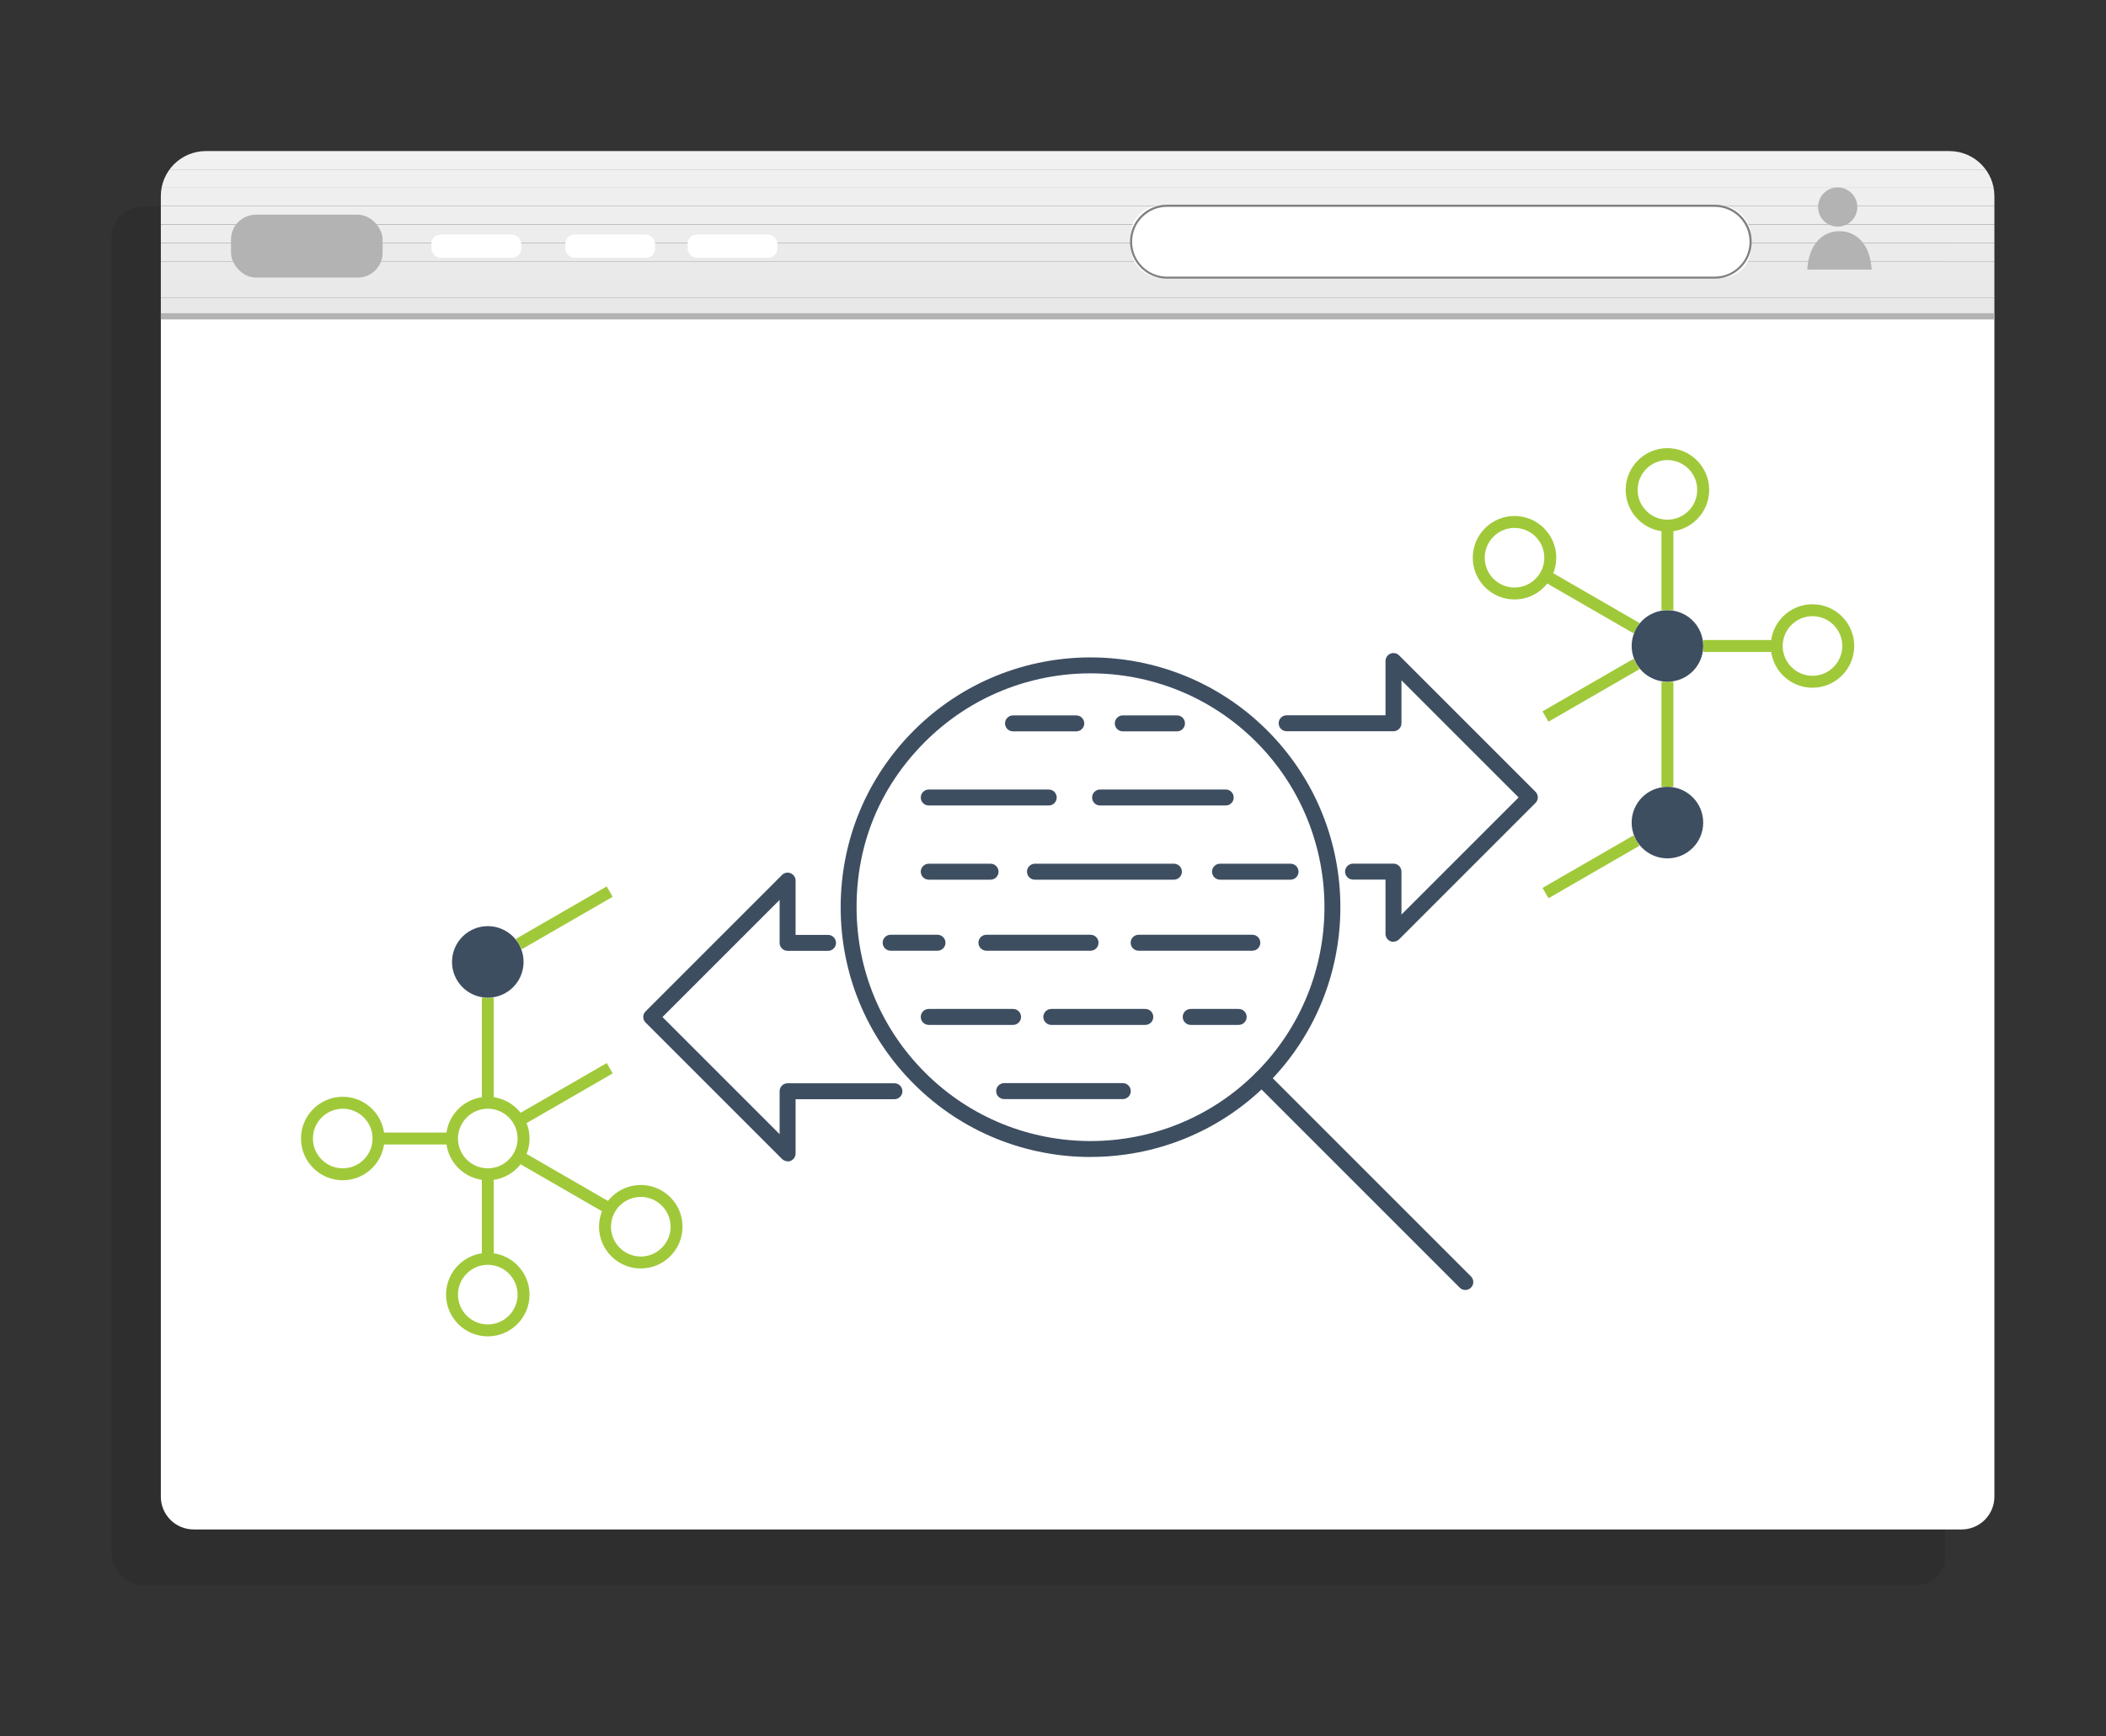 <svg xmlns="http://www.w3.org/2000/svg" xmlns:xlink="http://www.w3.org/1999/xlink" id="Layer_4" data-name="Layer 4" viewBox="0 0 334.94 276.15"><rect x="0" y="0" width="334.94" height="276.15" fill="#333333" stroke="none"/><defs><style>      .cls-1 {        fill: #e9e9e9;      }      .cls-2 {        fill: #f0f0f0;      }      .cls-3 {        fill: #fff;      }      .cls-4 {        fill: gray;      }      .cls-5 {        fill: #eaeaea;      }      .cls-6 {        opacity: .1;      }      .cls-7 {        clip-path: url(#clippath);      }      .cls-8 {        fill: #ebebeb;      }      .cls-9 {        fill: none;      }      .cls-10 {        fill: #e8e8e8;      }      .cls-11 {        fill: #b3b3b3;      }      .cls-12 {        fill: #efefef;      }      .cls-13 {        fill: #f1f1f1;      }      .cls-14 {        fill: #a0c93a;      }      .cls-15 {        fill: #3e4e61;      }      .cls-16 {        fill: #eee;      }      .cls-17 {        fill: #ededed;      }    </style><clipPath id="clippath"><path class="cls-9" d="m32.75,24.03h277.28c3.96,0,7.16,3.21,7.16,7.16v19.12H25.58v-19.12c0-3.96,3.21-7.16,7.16-7.16Z"></path></clipPath></defs><g><g class="cls-6"><path d="m304.51,32.88H22.59c-2.67,0-4.84,2.17-4.84,4.84v209.27c0,2.83,2.3,5.13,5.13,5.13h282.02c2.46,0,4.46-2,4.46-4.46V37.73c0-2.67-2.17-4.84-4.84-4.84Z"></path></g><path class="cls-3" d="m25.58,50.32h291.61v187.74c0,2.87-2.33,5.21-5.21,5.21H30.79c-2.87,0-5.21-2.33-5.21-5.21V50.32h0Z"></path><g class="cls-7"><rect class="cls-10" x="25.58" y="47.4" width="291.61" height="2.92"></rect><rect class="cls-1" x="25.58" y="44.48" width="291.61" height="2.92"></rect><rect class="cls-5" x="25.58" y="41.56" width="291.61" height="2.92"></rect><rect class="cls-8" x="25.58" y="38.63" width="291.61" height="2.92"></rect><rect class="cls-17" x="25.58" y="35.71" width="291.61" height="2.92"></rect><rect class="cls-16" x="25.58" y="32.79" width="291.61" height="2.92"></rect><rect class="cls-12" x="25.58" y="29.87" width="291.61" height="2.92"></rect><rect class="cls-2" x="25.58" y="26.95" width="291.61" height="2.92"></rect><rect class="cls-13" x="25.58" y="24.03" width="291.61" height="2.92"></rect></g><rect class="cls-11" x="25.58" y="49.82" width="291.61" height=".99"></rect></g><rect class="cls-14" x="88.8" y="179.75" width="1.9" height="16.71" transform="translate(-118.03 171.78) rotate(-60)"></rect><rect class="cls-14" x="76.63" y="158.69" width="1.9" height="16.71"></rect><rect class="cls-14" x="81.39" y="145.03" width="16.7" height="1.9" transform="translate(-60.97 64.44) rotate(-30)"></rect><path class="cls-14" d="m101.91,201.76c-3.66,0-6.64-2.98-6.64-6.64s2.98-6.64,6.64-6.64,6.64,2.98,6.64,6.64-2.98,6.64-6.64,6.64Zm0-11.38c-2.61,0-4.74,2.13-4.74,4.74s2.13,4.74,4.74,4.74,4.74-2.13,4.74-4.74-2.13-4.74-4.74-4.74Z"></path><path class="cls-14" d="m77.58,187.73c-3.66,0-6.64-2.98-6.64-6.64s2.98-6.64,6.64-6.64,6.64,2.98,6.64,6.64-2.98,6.64-6.64,6.64Zm0-11.38c-2.61,0-4.74,2.13-4.74,4.74s2.13,4.74,4.74,4.74,4.74-2.13,4.74-4.74-2.13-4.74-4.74-4.74Z"></path><circle class="cls-15" cx="77.58" cy="153" r="5.69"></circle><rect class="cls-14" x="81.39" y="173.12" width="16.71" height="1.9" transform="translate(-75.02 68.21) rotate(-30)"></rect><rect class="cls-14" x="76.63" y="186.78" width="1.9" height="13.45"></rect><path class="cls-14" d="m77.58,212.56c-3.66,0-6.64-2.98-6.64-6.64s2.98-6.64,6.64-6.64,6.64,2.98,6.64,6.64-2.98,6.64-6.64,6.64Zm0-11.38c-2.61,0-4.74,2.13-4.74,4.74s2.13,4.74,4.74,4.74,4.74-2.13,4.74-4.74-2.13-4.74-4.74-4.74Z"></path><rect class="cls-14" x="60.2" y="180.14" width="11.69" height="1.9"></rect><path class="cls-14" d="m54.51,187.73c-3.66,0-6.64-2.98-6.64-6.64s2.98-6.64,6.64-6.64,6.64,2.98,6.64,6.64-2.98,6.64-6.64,6.64Zm0-11.38c-2.61,0-4.74,2.13-4.74,4.74s2.13,4.74,4.74,4.74,4.74-2.13,4.74-4.74-2.13-4.74-4.74-4.74Z"></path><rect class="cls-14" x="252.08" y="87.38" width="1.9" height="16.71" transform="translate(43.61 267) rotate(-60)"></rect><rect class="cls-14" x="264.24" y="108.44" width="1.9" height="16.71"></rect><rect class="cls-14" x="244.68" y="136.91" width="16.7" height="1.9" transform="translate(-35.03 145) rotate(-30)"></rect><path class="cls-14" d="m240.87,95.35c-3.66,0-6.64-2.98-6.64-6.64s2.98-6.64,6.64-6.64,6.64,2.98,6.64,6.64-2.98,6.64-6.64,6.64Zm0-11.38c-2.61,0-4.74,2.13-4.74,4.74s2.13,4.74,4.74,4.74,4.74-2.13,4.74-4.74-2.13-4.74-4.74-4.74Z"></path><circle class="cls-15" cx="265.19" cy="102.75" r="5.69" transform="translate(-19.13 109.3) rotate(-22.5)"></circle><circle class="cls-15" cx="265.19" cy="130.84" r="5.69"></circle><rect class="cls-14" x="244.67" y="108.82" width="16.71" height="1.9" transform="translate(-20.98 141.24) rotate(-30)"></rect><rect class="cls-14" x="264.24" y="83.61" width="1.9" height="13.45"></rect><path class="cls-14" d="m265.19,84.56c-3.66,0-6.64-2.98-6.64-6.64s2.98-6.64,6.64-6.64,6.64,2.98,6.64,6.64-2.98,6.64-6.64,6.64Zm0-11.38c-2.61,0-4.74,2.13-4.74,4.74s2.13,4.74,4.74,4.74,4.74-2.13,4.74-4.74-2.13-4.74-4.74-4.74Z"></path><rect class="cls-14" x="270.88" y="101.8" width="11.69" height="1.9"></rect><path class="cls-14" d="m288.26,109.39c-3.66,0-6.64-2.98-6.64-6.64s2.98-6.64,6.64-6.64,6.64,2.98,6.64,6.64-2.98,6.64-6.64,6.64Zm0-11.38c-2.61,0-4.74,2.13-4.74,4.74s2.13,4.74,4.74,4.74,4.74-2.13,4.74-4.74-2.13-4.74-4.74-4.74Z"></path><g><path class="cls-15" d="m173.45,184.03c-10.18,0-20.36-3.87-28.11-11.62-7.51-7.51-11.64-17.49-11.64-28.11s4.13-20.6,11.64-28.11c15.5-15.5,40.72-15.5,56.21,0,15.5,15.5,15.5,40.72,0,56.21h0c-7.75,7.75-17.93,11.62-28.11,11.62Zm0-76.93c-9.53,0-19.06,3.63-26.32,10.88s-10.9,16.37-10.9,26.32,3.87,19.29,10.9,26.31c14.51,14.51,38.12,14.51,52.63,0,14.51-14.51,14.51-38.12,0-52.63-7.25-7.25-16.79-10.88-26.31-10.88Zm27.21,64.41h.01-.01Z"></path><path class="cls-15" d="m233.05,205.18c-.32,0-.65-.12-.9-.37l-32.4-32.4c-.5-.5-.5-1.3,0-1.79s1.3-.5,1.79,0l32.4,32.4c.5.5.5,1.3,0,1.79-.25.25-.57.37-.9.37Z"></path><path class="cls-15" d="m205.25,139.92h-11.22c-.7,0-1.27-.57-1.27-1.27s.57-1.27,1.27-1.27h11.22c.7,0,1.27.57,1.27,1.27s-.57,1.27-1.27,1.27Z"></path><path class="cls-15" d="m186.7,139.92h-22.1c-.7,0-1.27-.57-1.27-1.27s.57-1.27,1.27-1.27h22.1c.7,0,1.27.57,1.27,1.27s-.57,1.27-1.27,1.27Z"></path><path class="cls-15" d="m157.54,139.92h-9.83c-.7,0-1.27-.57-1.27-1.27s.57-1.27,1.27-1.27h9.83c.7,0,1.27.57,1.27,1.27s-.57,1.27-1.27,1.27Z"></path><path class="cls-15" d="m171.17,116.33h-10.06c-.7,0-1.27-.57-1.27-1.27s.57-1.27,1.27-1.27h10.06c.7,0,1.27.57,1.27,1.27s-.57,1.27-1.27,1.27Z"></path><path class="cls-15" d="m187.19,116.33h-8.62c-.7,0-1.27-.57-1.27-1.27s.57-1.27,1.27-1.27h8.62c.7,0,1.27.57,1.27,1.27s-.57,1.27-1.27,1.27Z"></path><path class="cls-15" d="m221.62,149.81c-.16,0-.33-.03-.49-.1-.47-.2-.78-.66-.78-1.17v-8.63h-5.16c-.7,0-1.27-.57-1.27-1.27s.57-1.27,1.27-1.27h6.43c.7,0,1.27.57,1.27,1.27v6.83l18.63-18.63-18.63-18.63v6.83c0,.7-.57,1.27-1.27,1.27h-16.99c-.7,0-1.27-.57-1.27-1.27s.57-1.27,1.27-1.27h15.72v-8.63c0-.51.31-.97.78-1.17.48-.19,1.02-.09,1.38.27l21.69,21.69c.5.5.5,1.3,0,1.79l-21.69,21.69c-.24.24-.57.37-.9.37Z"></path><path class="cls-15" d="m149.1,151.22h-7.45c-.7,0-1.27-.57-1.27-1.27s.57-1.27,1.27-1.27h7.45c.7,0,1.27.57,1.27,1.27s-.57,1.27-1.27,1.27Z"></path><path class="cls-15" d="m173.44,151.22h-16.56c-.7,0-1.27-.57-1.27-1.27s.57-1.27,1.27-1.27h16.56c.7,0,1.27.57,1.27,1.27s-.57,1.27-1.27,1.27Z"></path><path class="cls-15" d="m199.17,151.22h-18.08c-.7,0-1.27-.57-1.27-1.27s.57-1.27,1.27-1.27h18.08c.7,0,1.27.57,1.27,1.27s-.57,1.27-1.27,1.27Z"></path><path class="cls-15" d="m178.57,174.82h-18.87c-.7,0-1.27-.57-1.27-1.27s.57-1.27,1.27-1.27h18.87c.7,0,1.27.57,1.27,1.27s-.57,1.27-1.27,1.27Z"></path><path class="cls-15" d="m125.27,184.71c-.33,0-.65-.13-.9-.37l-21.69-21.69c-.5-.5-.5-1.3,0-1.79l21.69-21.69c.36-.36.91-.47,1.38-.27s.78.66.78,1.17v8.63h5.16c.7,0,1.27.57,1.27,1.27s-.57,1.27-1.27,1.27h-6.43c-.7,0-1.27-.57-1.27-1.27v-6.83l-18.63,18.63,18.63,18.63v-6.83c0-.7.57-1.27,1.27-1.27h16.99c.7,0,1.27.57,1.27,1.27s-.57,1.27-1.27,1.27h-15.72v8.63c0,.51-.31.97-.78,1.17-.16.06-.32.1-.49.1Z"></path><path class="cls-15" d="m194.94,128.12h-19.98c-.7,0-1.27-.57-1.27-1.27s.57-1.27,1.27-1.27h19.98c.7,0,1.27.57,1.27,1.27s-.57,1.27-1.27,1.27Z"></path><path class="cls-15" d="m166.79,128.12h-19.08c-.7,0-1.27-.57-1.27-1.27s.57-1.27,1.27-1.27h19.08c.7,0,1.27.57,1.27,1.27s-.57,1.27-1.27,1.27Z"></path><path class="cls-15" d="m197,163.02h-7.63c-.7,0-1.27-.57-1.27-1.27s.57-1.27,1.27-1.27h7.63c.7,0,1.27.57,1.27,1.27s-.57,1.27-1.27,1.27Z"></path><path class="cls-15" d="m182.15,163.02h-14.95c-.7,0-1.27-.57-1.27-1.27s.57-1.27,1.27-1.27h14.95c.7,0,1.27.57,1.27,1.27s-.57,1.27-1.27,1.27Z"></path><path class="cls-15" d="m161.12,163.02h-13.41c-.7,0-1.27-.57-1.27-1.27s.57-1.27,1.27-1.27h13.41c.7,0,1.27.57,1.27,1.27s-.57,1.27-1.27,1.27Z"></path></g><g><g><path class="cls-11" d="m292.55,36.77c-2.69,0-4.89,2.07-5.12,6.11h10.24c-.23-4.04-2.43-6.11-5.12-6.11Z"></path><circle class="cls-11" cx="292.27" cy="32.93" r="3.12"></circle></g><g><rect class="cls-3" x="179.88" y="32.73" width="98.53" height="11.42" rx="4.51" ry="4.51"></rect><path class="cls-4" d="m272.71,44.32h-87.11c-3.24,0-5.88-2.64-5.88-5.88s2.64-5.88,5.88-5.88h87.11c3.24,0,5.88,2.64,5.88,5.88s-2.64,5.88-5.88,5.88Zm-87.11-11.42c-3.06,0-5.55,2.49-5.55,5.55s2.49,5.55,5.55,5.55h87.11c3.06,0,5.54-2.49,5.54-5.55s-2.49-5.55-5.54-5.55h-87.11Z"></path></g><rect class="cls-11" x="36.74" y="34.15" width="24.11" height="10" rx="3.95" ry="3.95"></rect><rect class="cls-3" x="68.61" y="37.31" width="14.28" height="3.69" rx="1.46" ry="1.46"></rect><rect class="cls-3" x="89.91" y="37.31" width="14.28" height="3.69" rx="1.46" ry="1.46"></rect><rect class="cls-3" x="109.35" y="37.31" width="14.28" height="3.69" rx="1.46" ry="1.46"></rect></g></svg>